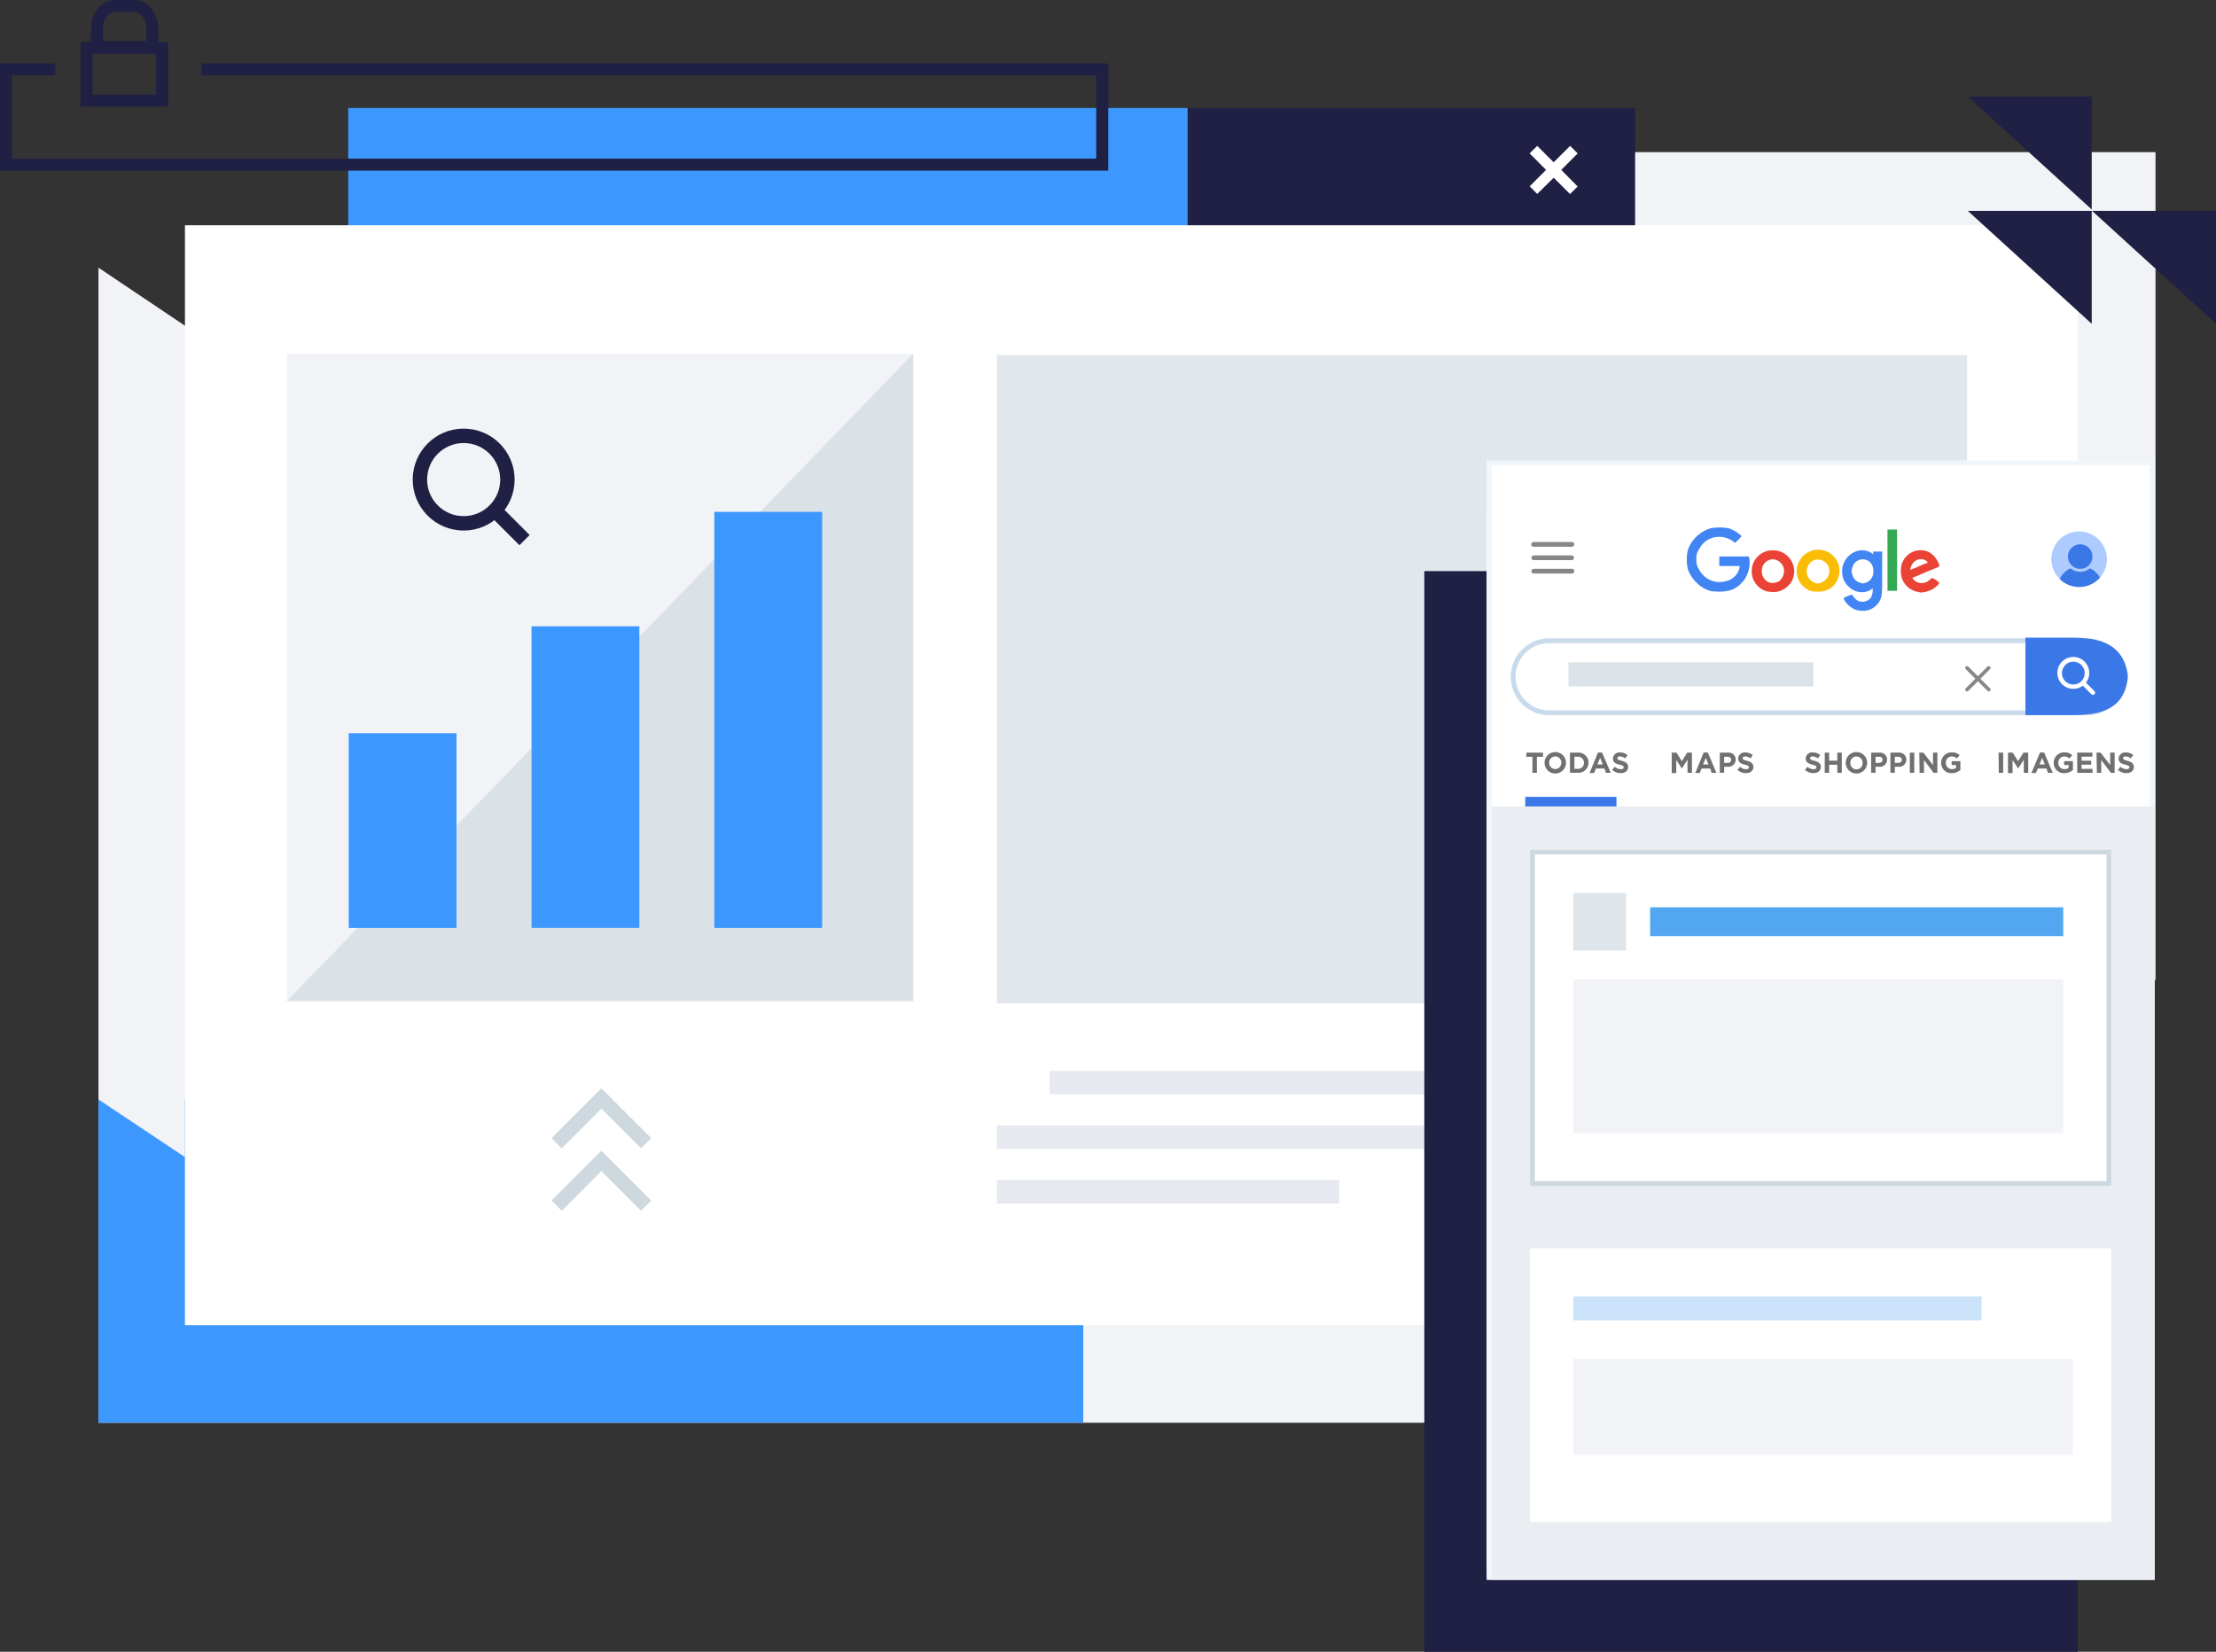 <svg id="Camada_1" data-name="Camada 1" xmlns="http://www.w3.org/2000/svg" xmlns:xlink="http://www.w3.org/1999/xlink" viewBox="0 0 461.3 343.9"><rect x="0" y="0" width="461.3" height="343.9" fill="#333333" stroke="none"/><defs><clipPath id="clip-path"><path d="M432.81,110.65a5.78,5.78,0,1,1-5.78,5.77h0A5.77,5.77,0,0,1,432.81,110.65Z" fill="none"/></clipPath></defs><g id="ilustra2"><g id="Grupo_38255" data-name="Grupo 38255"><g id="Grupo_38248-2" data-name="Grupo 38248-2"><g id="imagem-portal-cliente-2"><g id="Grupo_37735-2" data-name="Grupo 37735-2"><g id="Grupo_36664-2" data-name="Grupo 36664-2"><g id="Group_7-2" data-name="Group 7-2"><path id="Path_10-4" data-name="Path 10-4" d="M305.31,31.68h143.4V204.15Z" fill="#f1f3f6"/><path id="Path_10-5" data-name="Path 10-5" d="M354.72,296.21H20.5V55.73L272,224.57Z" fill="#f1f3f6"/></g><g id="Grupo_36662-2" data-name="Grupo 36662-2"><path id="Rectangle-4" d="M247.22,22.48h93.16V66.77H247.22Z" fill="#1f2044"/><path id="Rectangle_Copy-3" data-name="Rectangle Copy-3" d="M72.49,22.48H247.22V48.32H72.49Z" fill="#3c97ff"/><path id="Path-3" d="M320,40.38,323.43,37l3.4,3.4,1.58-1.57L325,35.37l3.42-3.43-1.57-1.57-3.43,3.42L320,30.37l-1.58,1.57,3.42,3.43-3.41,3.42Z" fill="#fff"/><path id="Rectangle-5" d="M316.53,133.87h23.85V63.64H316.53Z" fill="#1f2044"/></g><path id="Rectangle_Copy-4" data-name="Rectangle Copy-4" d="M20.5,228.93h205v67.28H20.5Z" fill="#3c97ff"/><rect id="Retângulo_14913-2" data-name="Retângulo 14913-2" x="38.5" y="46.9" width="394" height="229" fill="#fff"/><path id="Caminho_244572-2" data-name="Caminho 244572-2" d="M38.5,240.91l-18-12,9.07-2.58,8.93,2.58Z" fill="#f1f3f6"/><g id="Caminho_244573-2" data-name="Caminho 244573-2"><polygon points="230.7 35.53 0 35.53 0 13.21 11.5 13.21 11.5 15.71 2.5 15.71 2.5 33.03 228.2 33.03 228.2 15.71 41.93 15.71 41.93 13.21 230.7 13.21 230.7 35.53" fill="#1f2044"/></g></g></g></g><g id="Grupo_38245-2" data-name="Grupo 38245-2"><rect id="Rectangle_Copy_34-4" data-name="Rectangle Copy 34-4" x="218.51" y="222.98" width="121.1" height="4.87" fill="#e6e9ef"/><rect id="Rectangle_Copy_35-7" data-name="Rectangle Copy 35-7" x="207.5" y="234.34" width="132.11" height="4.87" fill="#e6e9ef"/><rect id="Rectangle_Copy_35-8" data-name="Rectangle Copy 35-8" x="207.5" y="245.68" width="71.29" height="4.87" fill="#e6e9ef"/></g><rect id="Retângulo_14914-2" data-name="Retângulo 14914-2" x="207.5" y="73.9" width="202" height="135" fill="#cdd8df" opacity="0.59" style="isolation:isolate"/><g id="Grupo_38238" data-name="Grupo 38238"><g id="Grupo_34281" data-name="Grupo 34281"><rect id="Retângulo_14923" data-name="Retângulo 14923" x="296.5" y="118.9" width="136" height="225" fill="#1f2044"/><rect id="Retângulo_13196" data-name="Retângulo 13196" x="309.5" y="106.9" width="137" height="221" fill="#fafafa"/></g><g id="Retângulo_13905" data-name="Retângulo 13905"><rect x="309.5" y="95.9" width="139" height="233" fill="#fff"/><rect x="310" y="96.4" width="138" height="232" fill="none" stroke="#f1f6fb"/></g><g id="Grupo_35696" data-name="Grupo 35696"><g id="Retângulo_13896" data-name="Retângulo 13896"><path d="M322.5,132.9h112a8,8,0,0,1,8,8h0a8,8,0,0,1-8,8h-112a8,8,0,0,1-8-8h0A8,8,0,0,1,322.5,132.9Z" fill="none"/><path d="M322.5,133.4h112a7.5,7.5,0,0,1,7.5,7.5h0a7.5,7.5,0,0,1-7.5,7.5h-112a7.5,7.5,0,0,1-7.5-7.5h0A7.5,7.5,0,0,1,322.5,133.4Z" fill="none" stroke="#c9daeb"/></g><g id="close-24-bold"><rect id="Retângulo_12429" data-name="Retângulo 12429" x="406.46" y="136.06" width="10.52" height="10.52" fill="none"/><path id="Caminho_38518" data-name="Caminho 38518" d="M412.25,141.32l2-2a.37.37,0,0,0,0-.53.37.37,0,0,0-.52,0l-2,2-2-2a.37.37,0,0,0-.53,0,.37.37,0,0,0,0,.52l2,2-2,2a.38.38,0,0,0,0,.53.39.39,0,0,0,.54,0v0l2-2,2,2a.37.37,0,0,0,.53,0,.37.37,0,0,0,0-.52Z" fill="#878787"/></g><path id="Caminho_237329" data-name="Caminho 237329" d="M421.63,132.76h9.54c6.5,0,10.8,1.58,11.76,7.64v.86c-.8,6.25-5.26,7.64-11.76,7.64h-9.54Z" fill="#3b78e7"/><g id="search-24-bold"><rect id="Retângulo_12431" data-name="Retângulo 12431" x="426.42" y="134.96" width="11.62" height="11.62" fill="none"/><path id="Caminho_38517" data-name="Caminho 38517" d="M436,143.89l-1.77-1.77a3.32,3.32,0,1,0-.65.64l1.78,1.78a.45.45,0,0,0,.64,0,.47.47,0,0,0,0-.64Zm-4.4-1.38a2.37,2.37,0,1,1,1.67-.69,2.36,2.36,0,0,1-1.67.69Z" fill="#fff"/></g></g><g id="TODAS" style="isolation:isolate"><g style="isolation:isolate"><path d="M319,157.56h-1.27v-.86h3.48v.86h-1.28v3.34H319Z" fill="#707070"/><path d="M321.53,158.81h0a2.23,2.23,0,0,1,4.46,0h0a2.23,2.23,0,0,1-4.46,0Zm3.5,0h0a1.28,1.28,0,0,0-1.28-1.32,1.26,1.26,0,0,0-1.26,1.31h0a1.28,1.28,0,0,0,1.28,1.32A1.26,1.26,0,0,0,325,158.81Z" fill="#707070"/><path d="M326.82,156.7h1.63a2.09,2.09,0,0,1,2.23,2.09h0a2.1,2.1,0,0,1-2.23,2.1h-1.63Zm.92.84v2.53h.71a1.2,1.2,0,0,0,1.27-1.26h0a1.2,1.2,0,0,0-1.27-1.26Z" fill="#707070"/><path d="M332.65,156.67h.85l1.8,4.23h-1L334,160h-1.78l-.38.94h-.94Zm1,2.48-.56-1.37-.56,1.37Z" fill="#707070"/><path d="M335.6,160.29l.54-.65a2,2,0,0,0,1.26.51c.38,0,.6-.15.6-.4h0c0-.24-.14-.36-.84-.54-.85-.21-1.39-.44-1.39-1.28h0a1.32,1.32,0,0,1,1.47-1.27,2.41,2.41,0,0,1,1.55.54l-.47.69a2.05,2.05,0,0,0-1.1-.41c-.35,0-.54.16-.54.37h0c0,.27.18.36.91.55s1.33.53,1.33,1.26h0c0,.83-.63,1.3-1.54,1.3A2.65,2.65,0,0,1,335.6,160.29Z" fill="#707070"/></g></g><g id="MAPS" style="isolation:isolate"><g style="isolation:isolate"><path d="M348,156.7h1l1.11,1.78,1.1-1.78h1v4.2h-.92v-2.74L350.11,160h0l-1.17-1.77v2.72H348Z" fill="#707070"/><path d="M354.65,156.67h.86l1.79,4.23h-1L356,160h-1.78l-.38.94h-.94Zm1,2.48-.56-1.37-.56,1.37Z" fill="#707070"/><path d="M358,156.7h1.71a1.45,1.45,0,0,1,1.61,1.46h0a1.5,1.5,0,0,1-1.7,1.47h-.7v1.26H358Zm1.65,2.12a.65.65,0,0,0,.73-.63v0c0-.41-.29-.63-.75-.63h-.71v1.28Z" fill="#707070"/><path d="M361.68,160.29l.54-.65a1.93,1.93,0,0,0,1.25.51c.38,0,.61-.15.61-.4h0c0-.24-.14-.36-.85-.54s-1.39-.44-1.39-1.28h0a1.32,1.32,0,0,1,1.47-1.27,2.44,2.44,0,0,1,1.56.54l-.48.69a2,2,0,0,0-1.09-.41c-.35,0-.54.16-.54.37h0c0,.27.18.36.91.55s1.33.53,1.33,1.26h0c0,.83-.64,1.3-1.54,1.3A2.65,2.65,0,0,1,361.68,160.29Z" fill="#707070"/></g></g><g id="shopping" style="isolation:isolate"><g style="isolation:isolate"><path d="M375.72,160.29l.55-.65a1.91,1.91,0,0,0,1.25.51c.38,0,.6-.15.6-.4h0c0-.24-.14-.36-.84-.54s-1.39-.44-1.39-1.28h0a1.32,1.32,0,0,1,1.47-1.27,2.46,2.46,0,0,1,1.56.54l-.48.69a2.05,2.05,0,0,0-1.1-.41c-.35,0-.54.16-.54.37h0c0,.27.18.36.91.55s1.33.53,1.33,1.26h0c0,.83-.63,1.3-1.54,1.3A2.67,2.67,0,0,1,375.72,160.29Z" fill="#707070"/><path d="M379.85,156.7h.92v1.67h1.7V156.7h.93v4.2h-.93v-1.68h-1.7v1.68h-.92Z" fill="#707070"/><path d="M384.22,158.81h0a2.23,2.23,0,0,1,4.46,0h0a2.23,2.23,0,0,1-4.46,0Zm3.5,0h0a1.28,1.28,0,0,0-1.27-1.32,1.25,1.25,0,0,0-1.26,1.31h0a1.27,1.27,0,1,0,2.53,0Z" fill="#707070"/><path d="M389.51,156.7h1.71a1.45,1.45,0,0,1,1.61,1.46h0a1.5,1.5,0,0,1-1.7,1.47h-.7v1.26h-.92Zm1.65,2.12a.65.65,0,0,0,.73-.63v0c0-.41-.28-.63-.75-.63h-.71v1.28Z" fill="#707070"/><path d="M393.52,156.7h1.71a1.45,1.45,0,0,1,1.61,1.46h0a1.5,1.5,0,0,1-1.7,1.47h-.7v1.26h-.92Zm1.65,2.12a.65.65,0,0,0,.73-.63v0c0-.41-.29-.63-.75-.63h-.71v1.28Z" fill="#707070"/><path d="M397.57,156.7h.92v4.2h-.92Z" fill="#707070"/><path d="M399.54,156.7h.85l2,2.59V156.7h.91v4.2h-.79l-2-2.67v2.67h-.91Z" fill="#707070"/><path d="M404.09,158.81h0a2.16,2.16,0,0,1,2.2-2.17,2.3,2.3,0,0,1,1.65.58l-.58.7a1.54,1.54,0,0,0-1.1-.43,1.26,1.26,0,0,0-1.2,1.31h0a1.26,1.26,0,0,0,1.27,1.33,1.44,1.44,0,0,0,.87-.25v-.6h-.93v-.8h1.82v1.83a2.73,2.73,0,0,1-1.79.66A2.1,2.1,0,0,1,404.09,158.81Z" fill="#707070"/></g></g><g id="imagens" style="isolation:isolate"><g style="isolation:isolate"><path d="M416.05,156.7H417v4.2h-.92Z" fill="#707070"/><path d="M418,156.7h1l1.1,1.78,1.11-1.78h1v4.2h-.92v-2.74L420.12,160h0l-1.17-1.77v2.72H418Z" fill="#707070"/><path d="M424.67,156.67h.85l1.8,4.23h-1L426,160H424.2l-.39.94h-.94Zm1,2.48-.56-1.37-.55,1.37Z" fill="#707070"/><path d="M427.52,158.81h0a2.16,2.16,0,0,1,2.2-2.17,2.33,2.33,0,0,1,1.65.58l-.59.7a1.53,1.53,0,0,0-1.09-.43,1.26,1.26,0,0,0-1.21,1.31h0a1.26,1.26,0,0,0,1.27,1.33,1.44,1.44,0,0,0,.87-.25v-.6h-.93v-.8h1.83v1.83a2.78,2.78,0,0,1-1.8.66A2.09,2.09,0,0,1,427.52,158.81Z" fill="#707070"/><path d="M432.41,156.7h3.16v.83h-2.25v.85h2v.82h-2v.88h2.28v.82h-3.19Z" fill="#707070"/><path d="M436.43,156.7h.85l2,2.59V156.7h.92v4.2h-.79l-2-2.67v2.67h-.91Z" fill="#707070"/><path d="M440.88,160.29l.54-.65a2,2,0,0,0,1.26.51c.37,0,.6-.15.6-.4h0c0-.24-.14-.36-.84-.54-.85-.21-1.4-.44-1.4-1.28h0a1.32,1.32,0,0,1,1.47-1.27,2.42,2.42,0,0,1,1.56.54l-.48.69a2,2,0,0,0-1.09-.41c-.35,0-.54.16-.54.37h0c0,.27.18.36.91.55s1.33.53,1.33,1.26h0c0,.83-.64,1.3-1.54,1.3A2.65,2.65,0,0,1,440.88,160.29Z" fill="#707070"/></g></g><rect id="Retângulo_13897" data-name="Retângulo 13897" x="310.5" y="167.9" width="138" height="161" fill="#eaedf2"/><rect id="Retângulo_13899" data-name="Retângulo 13899" x="317.5" y="165.9" width="19" height="2" fill="#3b78e7"/><g id="Grupo_35679" data-name="Grupo 35679"><g id="Retângulo_13898" data-name="Retângulo 13898"><rect x="318.5" y="176.9" width="121" height="70" fill="#fff"/><rect x="319" y="177.4" width="120" height="69" fill="none" stroke="#cdd8df"/></g></g><g id="Grupo_35697" data-name="Grupo 35697"><rect id="Retângulo_13898-2" data-name="Retângulo 13898-2" x="318.5" y="259.9" width="121" height="57" fill="#fff"/></g><g id="menu-24-bold"><rect id="Retângulo_12434" data-name="Retângulo 12434" x="317.45" y="110.04" width="11.62" height="11.62" fill="none"/><g id="Grupo_31572" data-name="Grupo 31572"><path id="Caminho_38514" data-name="Caminho 38514" d="M319.2,113.84h8a.5.5,0,0,0,0-1h-8a.51.51,0,0,0-.43.56A.5.5,0,0,0,319.2,113.84Z" fill="#878787"/><path id="Caminho_38515" data-name="Caminho 38515" d="M327.22,115.63h-8a.51.51,0,0,0-.43.57.5.5,0,0,0,.43.42h8a.5.5,0,0,0,.43-.56A.51.51,0,0,0,327.22,115.63Z" fill="#878787"/><path id="Caminho_38516" data-name="Caminho 38516" d="M327.22,118.42h-8a.51.51,0,0,0-.43.56.5.5,0,0,0,.43.43h8a.5.5,0,0,0,0-1Z" fill="#878787"/></g></g><rect id="Retângulo_14903" data-name="Retângulo 14903" x="343.5" y="188.9" width="86" height="6" fill="#2e93ee" opacity="0.82" style="isolation:isolate"/><rect id="Retângulo_14908" data-name="Retângulo 14908" x="326.5" y="137.9" width="51" height="5" fill="#cdd8df" opacity="0.73" style="isolation:isolate"/><rect id="Retângulo_14905" data-name="Retângulo 14905" x="327.5" y="185.9" width="11" height="12" fill="#cdd8df" opacity="0.64" style="isolation:isolate"/><rect id="Retângulo_14906" data-name="Retângulo 14906" x="327.5" y="203.9" width="102" height="32" fill="#f1f3f6"/><rect id="Retângulo_14907" data-name="Retângulo 14907" x="327.5" y="282.9" width="104" height="20" fill="#f1f3f6"/><rect id="Retângulo_14904" data-name="Retângulo 14904" x="327.5" y="269.9" width="85" height="5" fill="#2e93ee" opacity="0.25" style="isolation:isolate"/><path id="path4243" d="M388.33,121.33a2.33,2.33,0,0,0,1.64-2.41,2.5,2.5,0,0,0-.61-1.78,2.2,2.2,0,0,0-3.74,1,1.94,1.94,0,0,0,0,1.55,2.27,2.27,0,0,0,1.29,1.52,4.56,4.56,0,0,1,.48.15c.29.13.32.13.93,0ZM386.45,127a4.6,4.6,0,0,1-2.59-2.21c-.15-.29-.08-.35.9-.73.68-.26.9-.29.9-.12s.66.93,1.1,1.14a2.26,2.26,0,0,0,2.64-.57,3.22,3.22,0,0,0,.44-1.74l0-.27-.42.29a3.44,3.44,0,0,1-2.42.45,3.83,3.83,0,0,1-2.25-1.18,4.05,4.05,0,0,1-1.21-2.32,4.42,4.42,0,0,1,3-5,3.62,3.62,0,0,1,3.14.46l.24.23,0-.3,0-.3h1.89l0,4.2c0,4.41,0,5-.47,6a4.06,4.06,0,0,1-2.42,2A4.82,4.82,0,0,1,386.45,127Z" fill="#4286f5"/><path id="path4239" d="M370.35,121a2.7,2.7,0,0,0,.93-2.84,2.49,2.49,0,0,0-2.12-1.71,2.34,2.34,0,0,0-2.4,2.44,2.44,2.44,0,0,0,1.61,2.41,2.88,2.88,0,0,0,2-.3Zm-2.1,2.22a4.32,4.32,0,0,1-3.44-3.1,4.68,4.68,0,0,1,.19-2.93,4.33,4.33,0,0,1,4.06-2.62,4.39,4.39,0,0,1,3.84,6.59,4.59,4.59,0,0,1-2.81,2,3.71,3.71,0,0,1-1.84,0Z" fill="#ea4235"/><path id="path4235" d="M398,118.51c.39-.17.25-.12.32-.13a7.66,7.66,0,0,0,.88-.36,4.23,4.23,0,0,1,.84-.32c.1,0-.45.24-.45.19a8.07,8.07,0,0,1,1.2-.55c.56-.19.57-.2.39-.4a1.92,1.92,0,0,0-2.31-.25,2.43,2.43,0,0,0-1.12,1.51C397.62,118.68,397.58,118.68,398,118.51Zm1.11,4.7a4.34,4.34,0,0,1-3.3-3.18,6,6,0,0,1,0-2.32,4.14,4.14,0,0,1,4-3.16,3.63,3.63,0,0,1,2.67,1.1,5.15,5.15,0,0,1,1.24,2.07c0,.24-.13.31-1.42.82-1,.41-1.54.62-2.37,1l-.47.2-.68.29c-.26.11-.54.22-.62.24-.25.08.62.89,1.09,1a2.41,2.41,0,0,0,2.41-.52,2.24,2.24,0,0,1,.56-.41,5.42,5.42,0,0,1,1.49,1c0,.22-.91,1.06-1.52,1.39a6.38,6.38,0,0,1-2.26.64c-.08,0-.44-.08-.78-.16Z" fill="#ea4235"/><path id="path4233" d="M356.62,123.16a6.55,6.55,0,0,1-3.6-2,7.13,7.13,0,0,1-1.68-2.72,9.3,9.3,0,0,1,0-3.86,7.12,7.12,0,0,1,4.79-4.59,10.15,10.15,0,0,1,3.73,0,7.51,7.51,0,0,1,2.57,1.49c.13.15.07.25-.52.85a6.58,6.58,0,0,1-.73.67,1.87,1.87,0,0,1-.36-.26,5,5,0,0,0-3.81-.9,4.65,4.65,0,0,0-3.32,2.53,3.09,3.09,0,0,0-.55,2.1,3.15,3.15,0,0,0,.5,2,5.48,5.48,0,0,0,.88,1.24,4.7,4.7,0,0,0,4.64,1.31,3.71,3.71,0,0,0,1.93-1,3.25,3.25,0,0,0,1-1.78l.07-.39-2.13,0-2.13,0v-2H364a1.59,1.59,0,0,1,.17.56,6.26,6.26,0,0,1-1,4.19,5.78,5.78,0,0,1-2.95,2.28,9,9,0,0,1-3.62.21Z" fill="#4185f4"/><path id="path4229" d="M379.18,121.26a2.54,2.54,0,0,0,1.39-1.3,2.77,2.77,0,0,0,.23-1.09,2.54,2.54,0,0,0-.3-1.22,2.82,2.82,0,0,0-1.23-1,2.23,2.23,0,0,0-2.42.5,2.54,2.54,0,0,0,.91,4.18,2,2,0,0,0,1.42,0Zm-1.81,1.9a4.36,4.36,0,0,1-2.24-7.15,4.42,4.42,0,1,1,6.31,6.16,4.1,4.1,0,0,1-2.67,1,7.11,7.11,0,0,1-1.4-.06Z" fill="#fabc05"/><path id="path4213" d="M392.91,116.65v-6.41l1,0,1,0V123l-1,0-1,0v-6.42Z" fill="#34a853"/></g><g id="Grupo_38244-2" data-name="Grupo 38244-2"><path id="Caminho_238862-2" data-name="Caminho 238862-2" d="M435.43,67.41V43.9h-25.8Z" fill="#1f2044"/><path id="Caminho_238863-2" data-name="Caminho 238863-2" d="M461.3,67.41V43.9H435.5Z" fill="#1f2044"/><path id="Caminho_238864-2" data-name="Caminho 238864-2" d="M435.43,43.61V20.1h-25.8Z" fill="#1f2044"/></g></g><g id="Grupo_38249" data-name="Grupo 38249"><g id="Retângulo_14911-2" data-name="Retângulo 14911-2"><rect x="16.78" y="8.73" width="18.19" height="13.47" fill="none"/><path d="M35,22.19H16.78V8.73H35Zm-15.69-2.5H32.47V11.23H19.28Z" fill="#1f2044"/></g><g id="Caminho_244571-2" data-name="Caminho 244571-2"><path d="M24,0h3.87c2.79,0,5,2.58,5,5.76a35.79,35.79,0,0,1,0,5.28H19s-.15-5.4,0-5.28C19,2.58,21.23,0,24,0Z" fill="none"/><path d="M24,2.5a2.28,2.28,0,0,0-1.68.83,3.71,3.71,0,0,0-.86,2.43V8.54h9V5.76a3.71,3.71,0,0,0-.86-2.43,2.31,2.31,0,0,0-1.69-.83H24M24,0h3.88c2.79,0,5,2.58,5,5.76a34.43,34.43,0,0,1,0,5.28H19s-.15-5.4,0-5.28C19,2.58,21.23,0,24,0Z" fill="#1f2044"/></g></g><g id="Caminho_244574" data-name="Caminho 244574"><polygon points="116.94 239.08 114.81 236.96 125.19 226.58 135.56 236.96 133.44 239.08 125.19 230.82 116.94 239.08" fill="#cdd8df"/></g><g id="Caminho_244575" data-name="Caminho 244575"><polygon points="116.94 252.08 114.81 249.96 125.19 239.58 135.56 249.96 133.44 252.08 125.19 243.82 116.94 252.08" fill="#cdd8df"/></g></g><rect id="Retângulo_14877" data-name="Retângulo 14877" x="59.71" y="73.62" width="130.39" height="134.81" fill="#f1f3f6"/><path id="Caminho_244567" data-name="Caminho 244567" d="M190.11,73.62V208.43H59.71Z" fill="#cdd8df" opacity="0.64" style="isolation:isolate"/><g id="Grupo_38171" data-name="Grupo 38171"><g id="Elipse_1196" data-name="Elipse 1196"><circle cx="96.52" cy="99.85" r="10.61" fill="none"/><circle cx="96.52" cy="99.85" r="9.11" fill="none" stroke="#1f2044" stroke-width="3"/></g><path id="Caminho_244564" data-name="Caminho 244564" d="M103.82,107.08l5.37,5.37" fill="none" stroke="#1f2044" stroke-width="3"/></g><rect id="Retângulo_14878" data-name="Retângulo 14878" x="72.59" y="152.65" width="22.44" height="40.53" fill="#3c97ff"/><rect id="Retângulo_14879" data-name="Retângulo 14879" x="110.65" y="130.4" width="22.44" height="62.77" fill="#3c97ff"/><rect id="Retângulo_14880" data-name="Retângulo 14880" x="148.7" y="106.57" width="22.44" height="86.61" fill="#3c97ff"/></g><g id="Grupo_38273" data-name="Grupo 38273"><path id="Caminho_237332" data-name="Caminho 237332" d="M432.81,110.65a5.78,5.78,0,1,1-5.78,5.77h0A5.77,5.77,0,0,1,432.81,110.65Z" fill="#aecbff"/><g clip-path="url(#clip-path)"><g id="Grupo_de_máscara_209" data-name="Grupo de máscara 209"><g id="Grupo_38272" data-name="Grupo 38272"><circle id="Elipse_1099" data-name="Elipse 1099" cx="433.03" cy="115.88" r="2.56" fill="#3b78e7"/><path id="Caminho_237331" data-name="Caminho 237331" d="M437.77,122.58h0a4.71,4.71,0,0,0-2.54-4.18.23.23,0,0,0-.26,0,3.2,3.2,0,0,1-3.87,0,.23.23,0,0,0-.26,0,4.71,4.71,0,0,0-2.54,4.18h9.47Z" fill="#3b78e7"/></g></g></g></g></svg>
